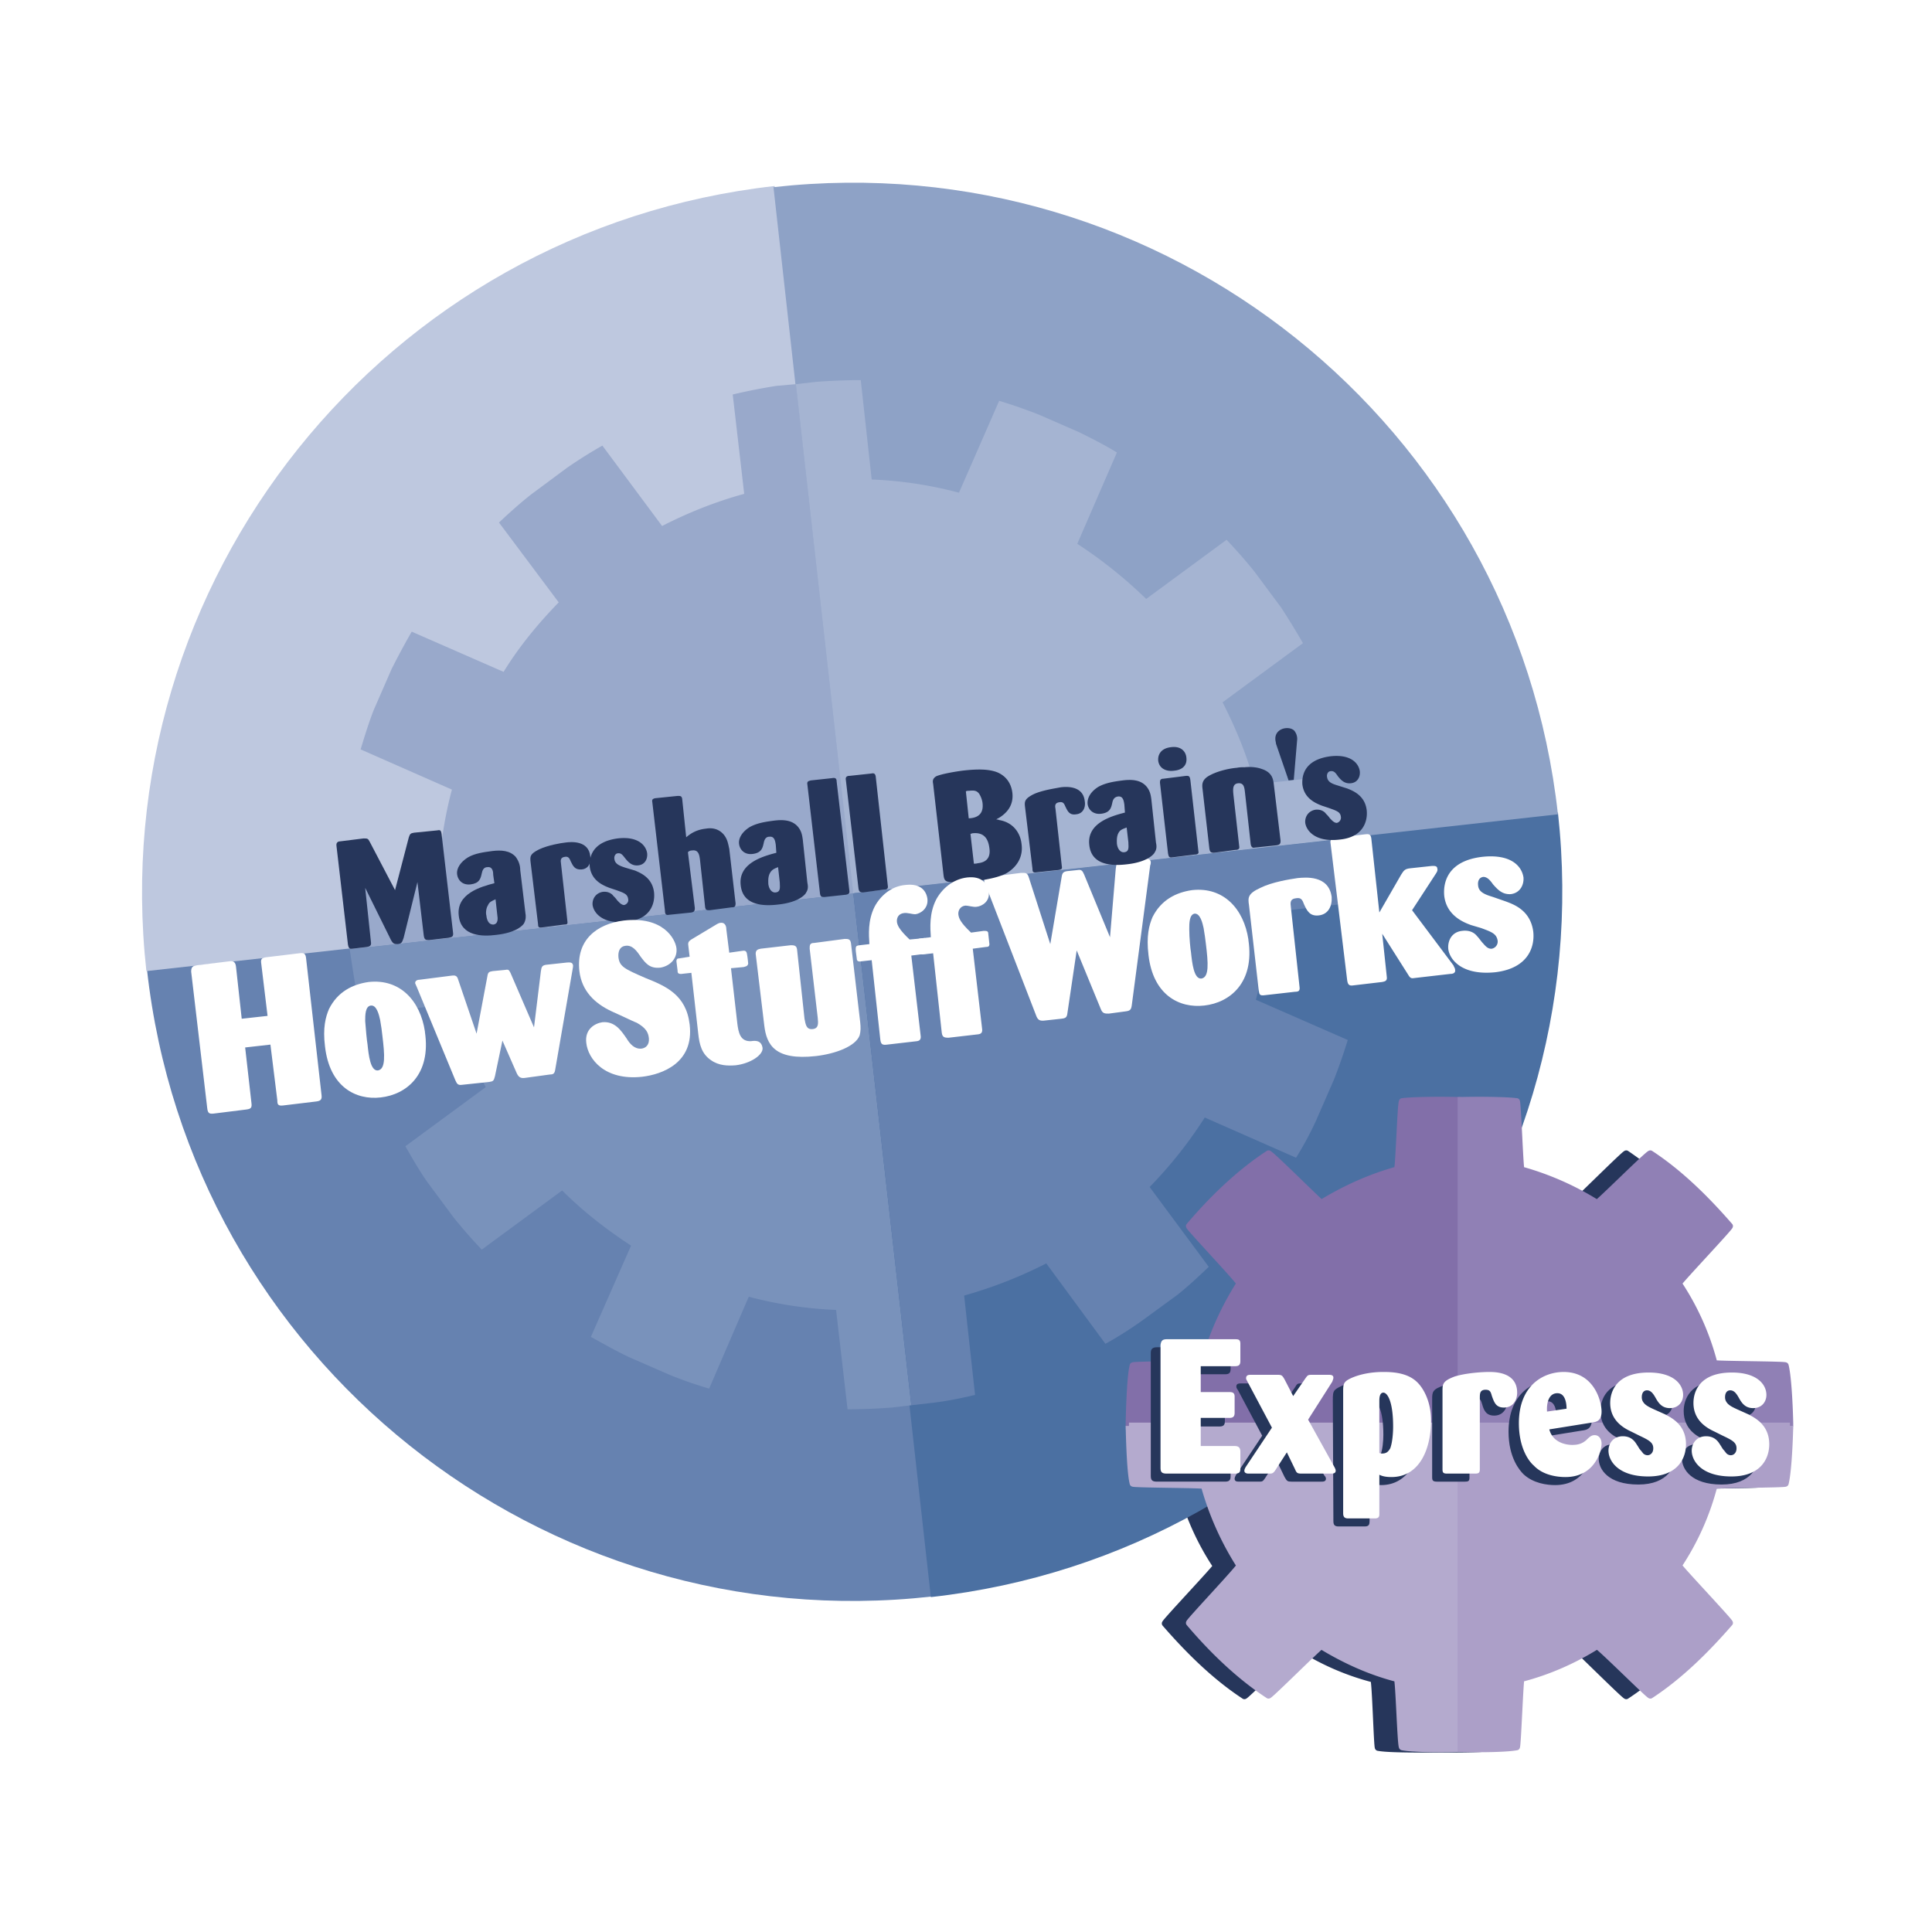 <svg xmlns="http://www.w3.org/2000/svg" width="2500" height="2500" viewBox="0 0 192.756 192.756"><g fill-rule="evenodd" clip-rule="evenodd"><path fill="#fff" d="M0 0h192.756v192.756H0V0z"/><path d="M110.23 142.037c.057-2.406.229-4.871.459-5.73 0-.113 7.047-.172 7.104-.229a25.604 25.604 0 0 1 3.553-7.965c.057-.115-5.156-5.615-5.1-5.729 2.291-2.693 4.928-5.273 7.906-7.277.115-.059 5.215 5.041 5.328 4.984 2.293-1.49 4.871-2.578 7.562-3.324.174 0 .346-6.76.459-6.818.918-.113 3.266-.172 5.559-.113v32.201h-32.83zM176.176 142.037c-.057-2.406-.172-4.871-.4-5.73-.057-.113-7.104-.172-7.104-.229a28.66 28.66 0 0 0-3.553-7.965c-.115-.115 5.1-5.615 5.041-5.729-2.234-2.693-4.928-5.273-7.906-7.277-.115-.059-5.213 5.041-5.271 4.984-2.35-1.49-4.869-2.578-7.562-3.324-.172 0-.344-6.76-.516-6.818-.859-.113-3.209-.172-5.559-.113v32.201h32.83zM110.23 142.324c.057 2.406.229 4.812.459 5.729 0 .115 7.047.115 7.104.23a26.197 26.197 0 0 0 3.553 7.963c.057.115-5.156 5.617-5.1 5.73 2.291 2.637 4.928 5.271 7.906 7.221.115.057 5.215-5.043 5.328-4.986a25.572 25.572 0 0 0 7.562 3.324c.174.057.346 6.818.459 6.818.918.172 3.266.172 5.559.172v-32.201h-32.83zM176.176 142.324c-.057 2.406-.172 4.812-.4 5.729-.057.115-7.104.115-7.104.23a29.41 29.41 0 0 1-3.553 7.963c-.115.115 5.1 5.617 5.041 5.73-2.234 2.637-4.928 5.271-7.906 7.221-.115.057-5.213-5.043-5.271-4.986-2.35 1.49-4.869 2.637-7.562 3.324-.172.057-.344 6.818-.516 6.818-.859.172-3.209.172-5.559.172v-32.201h32.83z" fill="#26365b" stroke="#26365b" stroke-width=".66" stroke-miterlimit="2.613"/><path d="M92.984 159.283c-38.846 4.355-74.024-23.664-78.322-62.568l70.416-7.851 7.906 70.419z" fill="#6682b0"/><path d="M77.286 18.559C38.382 22.914 10.308 57.98 14.605 96.887l70.473-7.851-7.792-70.477z" fill="#bec8df"/><path d="M92.87 159.342c38.845-4.297 66.863-39.365 62.566-78.271l-70.416 7.85 7.85 70.421z" fill="#4b70a2"/><path d="M77.17 18.673c38.904-4.354 73.968 23.664 78.265 62.57l-70.416 7.85-7.849-70.42z" fill="#8ea2c6"/><path d="M37.695 87.604l-3.266 1.088c0 1.547.229 2.693.344 4.183l.229 1.834 50.133-5.558-5.729-50.824-1.948.172a58.617 58.617 0 0 0-4.354.859l1.146 9.913c-2.922.802-5.615 1.891-8.193 3.208l-5.959-8.022a46.604 46.604 0 0 0-3.552 2.234l-3.552 2.636c-1.089.859-2.178 1.833-3.209 2.807l5.959 7.965c-2.062 2.12-3.953 4.412-5.5 6.933l-9.167-4.011a77.276 77.276 0 0 0-2.005 3.725l-1.776 4.068c-.516 1.318-.917 2.636-1.318 3.954l9.11 4.011a39.928 39.928 0 0 0-1.317 8.709l-2.922.229-2.178 2.349-.976-2.462z" fill="#99a9cb"/><path d="M38.21 100.896l6.99-.688a39.98 39.98 0 0 0 3.266 8.252l-8.021 5.9c.688 1.203 1.375 2.406 2.177 3.553l2.635 3.553a50.789 50.789 0 0 0 2.808 3.209l8.021-5.902c2.062 2.062 4.412 3.896 6.875 5.502l-4.011 9.109c1.26.688 2.463 1.375 3.781 2.006l4.068 1.775c1.261.516 2.578.975 3.953 1.375l3.954-9.166a39.928 39.928 0 0 0 8.709 1.316l1.146 9.914c1.432 0 2.922-.059 4.412-.172l1.948-.23-5.787-51.052-50.248 5.558.344 2.235c.229 1.432.344 2.35.859 3.725l.344-1.031 1.777 1.259z" fill="#7992bb"/><path d="M85.135 89.151l5.787 51.052 2.005-.229c1.49-.172 2.922-.459 4.354-.803l-1.088-9.912a44.376 44.376 0 0 0 8.194-3.209l5.9 8.021c1.26-.688 2.406-1.432 3.553-2.234l3.609-2.635c1.088-.859 2.119-1.834 3.15-2.809l-5.9-7.965a42.969 42.969 0 0 0 5.5-6.934l9.109 4.012a33.139 33.139 0 0 0 2.006-3.725l1.775-4.068a53.943 53.943 0 0 0 1.377-3.953l-9.168-4.012a40.041 40.041 0 0 0 1.318-8.708l9.91-1.146c0-1.432 0-2.922-.113-4.412l-2.006-1.833-49.157 5.444-.115.058z" fill="#6682b0"/><path d="M131.887 77.519l-6.703.745c-.744-2.865-1.891-5.616-3.209-8.194l8.021-5.901a74.65 74.65 0 0 0-2.176-3.553l-2.637-3.553a50.438 50.438 0 0 0-2.807-3.208l-8.021 5.902a45.305 45.305 0 0 0-6.875-5.501l3.953-9.11c-1.203-.745-2.465-1.375-3.725-2.005l-4.068-1.776a52.995 52.995 0 0 0-3.953-1.375l-4.01 9.167a39.928 39.928 0 0 0-8.709-1.317l-1.089-9.913c-1.489 0-2.979.058-4.469.172l-2.005.229 5.729 50.824.115-.058 50.018-5.558-3.38-6.017z" fill="#a5b4d2"/><path d="M26.98 104.221l-2.521.285.63 5.559c.057.459-.057.572-.516.631l-3.208.4c-.458.057-.63 0-.688-.516l-1.604-13.637c0-.401.115-.573.516-.631l3.266-.401c.344-.057.63 0 .688.516l.573 5.213 2.578-.285-.63-5.215c-.058-.401 0-.573.458-.63l3.323-.401c.458-.058.63 0 .688.458l1.547 13.694c.058.459-.114.574-.516.631l-3.323.4c-.516.059-.573-.113-.573-.516l-.688-5.555zM38.153 103.361c.229 1.891.344 3.322-.458 3.438-.745.057-.917-1.547-1.031-2.637-.058-.285-.172-1.488-.229-2.291 0-.574 0-1.49.573-1.547.573-.059.802.916.917 1.432.114.631.171 1.09.228 1.605zm4.24-.459c-.458-3.037-2.464-5.271-5.615-4.928-1.604.229-3.094.975-3.953 2.693-.344.803-.63 1.891-.401 3.725.458 4.068 3.094 5.385 5.558 5.1 2.578-.287 5.042-2.293 4.412-6.533v-.057h-.001zM50.127 103.818l-.745 3.553c-.115.459-.172.516-.573.574l-2.693.285c-.401.059-.516-.057-.688-.457L41.59 98.49c-.115-.229-.115-.287-.172-.4 0-.287.287-.344.458-.344l3.151-.402c.401-.057.573 0 .688.402l1.833 5.385 1.089-5.787c.057-.344.172-.4.516-.457l1.203-.115c.344-.057.401-.057.573.287l2.349 5.443.688-5.615c.057-.402.114-.574.516-.631l2.12-.229c.229 0 .516-.057.573.286 0 .115 0 .172-.057.459l-1.719 9.912c-.058.4-.172.516-.516.516l-2.521.344c-.458.059-.63-.113-.802-.459l-1.433-3.267zM107.422 94.823l-.916 6.189c-.057.516-.172.572-.631.629l-1.604.174c-.459.057-.688 0-.859-.402l-5.1-13.178c-.057-.115-.115-.229-.115-.287-.057-.401.344-.458.516-.458l3.152-.401c.459 0 .631-.058.803.516l2.119 6.589 1.146-6.762c.057-.343.172-.458.516-.516l1.088-.114c.344-.057.459.057.631.458l2.578 6.246.572-6.818c.057-.516.115-.688.516-.745l2.406-.229c.23-.057.516-.057.574.287 0 .057 0 .229-.059.344l-1.834 13.923c-.057.459-.17.574-.572.631l-1.719.229c-.4 0-.631 0-.803-.457l-2.405-5.848zM120.314 94.193c.229 1.891.344 3.323-.459 3.438-.744.057-.916-1.547-1.031-2.636-.057-.286-.172-1.432-.172-2.292 0-.573 0-1.433.516-1.547.572-.057.803.917.916 1.433.115.687.172 1.088.23 1.604zm4.239-.459c-.457-3.037-2.463-5.271-5.613-4.928-1.605.229-3.094.974-3.953 2.693-.344.802-.631 1.891-.402 3.782.459 4.012 3.094 5.328 5.559 5.043 2.578-.287 5.041-2.293 4.41-6.533v-.057h-.001zM129.652 98.434c.059.4-.057.516-.457.516l-3.037.344c-.459.057-.516-.059-.572-.459l-.975-8.538c-.115-.745-.115-1.146 1.146-1.719 1.145-.573 2.922-.859 3.723-.974.688-.057 3.094-.344 3.381 1.891.059.917-.344 1.719-1.26 1.833-.918.115-1.203-.458-1.49-1.088-.172-.458-.287-.688-.744-.63-.688.058-.631.458-.574.917l.859 7.907zM140.883 90.812l4.125 5.5c.057.172.172.287.172.459.057.344-.287.4-.516.4l-3.494.402c-.344.057-.459.057-.688-.344l-2.578-4.069.457 4.297c.059.4-.172.459-.457.516l-2.924.344c-.4.057-.514-.115-.572-.516l-1.662-13.694c-.057-.344.115-.458.516-.516l2.865-.344c.4-.057.631-.057.688.401l.803 7.392 2.178-3.782c.285-.458.4-.573.916-.63l2.119-.229c.23 0 .574-.057.574.287.057.171-.059.343-.172.516l-2.35 3.61z" fill="#fff"/><path d="M150.279 89.953c.744.287 2.406.859 2.693 2.979.172 1.49-.459 3.667-3.781 4.068-3.324.344-4.584-1.26-4.699-2.349-.057-.802.344-1.662 1.375-1.777.859-.114 1.318.287 1.49.516.172.172.285.344.516.63.229.229.516.688.975.63a.724.724 0 0 0 .572-.802c-.115-.688-.572-.859-1.662-1.261l-.975-.287c-.801-.287-2.463-.974-2.691-2.922-.115-1.203.229-3.495 3.838-3.896 2.809-.287 3.896.917 4.068 2.063.057.745-.344 1.547-1.26 1.662-.859.057-1.318-.458-1.777-.974-.285-.401-.572-.745-.973-.745-.402.058-.574.401-.516.859.057.688.744.917 1.488 1.146l1.319.46z" fill="#fff"/><path d="M41.648 88.004l-1.375 5.558c-.172.516-.229.573-.573.63-.343 0-.458 0-.688-.401l-2.578-5.214.573 5.386c.057.344-.058.458-.401.516l-1.432.172c-.344.057-.401-.115-.458-.401l-1.146-9.855c-.057-.401.229-.458.401-.458l2.292-.286c.401 0 .458 0 .63.344l2.521 4.813 1.375-5.271c.115-.344.172-.401.516-.458l2.292-.229c.286-.057.401-.057.458.344l1.146 9.855c.057.401-.115.458-.458.516l-1.948.229c-.344 0-.458-.057-.516-.458l-.631-5.332zM49.612 91.271c.058.344.115.917-.401.974-.401 0-.63-.344-.688-.917-.057-.172-.057-.688.172-1.031.115-.286.344-.401.745-.573l.172 1.547zm2.292-4.47c0-.401-.114-.859-.458-1.318-.573-.63-1.433-.688-2.35-.573-.859.115-1.719.229-2.406.63-.745.458-1.146 1.089-1.089 1.662.058.573.516 1.146 1.375 1.031.86-.115.975-.573 1.089-1.089.058-.287.172-.63.573-.63.516-.057.573.458.573.802l.115.802c-1.318.344-3.839 1.032-3.552 3.266.229 2.062 2.406 2.062 3.724 1.891 2.12-.229 2.75-1.031 2.808-1.203.171-.344.171-.688.114-.974l-.516-4.297zM56.602 91.843c.057.344 0 .401-.344.401l-2.178.287c-.343.057-.4-.058-.4-.344l-.745-6.188c-.057-.573-.057-.802.859-1.26.859-.401 2.12-.63 2.693-.688.458-.057 2.234-.229 2.406 1.375.114.63-.172 1.261-.86 1.318s-.859-.344-1.088-.802c-.115-.287-.229-.516-.573-.458-.458.057-.458.344-.4.688l.63 5.671z" fill="#26365b"/><path d="M63.363 86.858c.516.229 1.719.688 1.891 2.177.115 1.089-.344 2.693-2.693 2.922-2.406.287-3.323-.859-3.438-1.662-.057-.573.287-1.203 1.032-1.318.573-.057.917.229 1.031.401.172.172.229.229.401.458.172.172.401.458.688.458.229-.057.458-.286.401-.573-.058-.516-.401-.63-1.203-.917l-.688-.229c-.573-.229-1.776-.688-1.948-2.12-.057-.859.172-2.464 2.808-2.808 2.005-.229 2.808.688 2.922 1.49.057.573-.229 1.146-.917 1.203-.63.057-.974-.344-1.26-.688-.229-.287-.401-.573-.745-.516-.229 0-.401.287-.344.573.057.516.573.688 1.088.859l.974.29zM69.837 85.77c-.057-.401-.115-1.031-.802-.917a.518.518 0 0 0-.401.172l.688 5.558c0 .287-.057.401-.343.458l-2.235.229c-.287.057-.401-.057-.401-.401l-1.261-10.83c-.057-.287.057-.344.287-.401l2.234-.229c.287 0 .401 0 .458.287l.401 3.839c.344-.287.917-.745 1.948-.859.343-.057.974-.115 1.547.344.63.516.688 1.204.802 1.662l.63 5.443c0 .344-.114.401-.401.401l-2.177.286c-.286 0-.401 0-.458-.286l-.516-4.756zM77.801 88.062c0 .401.114.917-.401.974-.401.058-.688-.344-.745-.859 0-.172-.057-.688.172-1.088.172-.287.343-.401.802-.573l.172 1.546zm2.292-4.297c-.058-.401-.115-.86-.516-1.318-.573-.63-1.432-.688-2.349-.573-.859.114-1.661.229-2.406.63-.745.458-1.146 1.088-1.089 1.662.058.573.516 1.146 1.375 1.031.859-.114.974-.573 1.088-1.088.057-.287.172-.63.573-.63.516-.058.573.458.63.802l.058.802c-1.318.344-3.839 1.031-3.553 3.266.229 2.063 2.406 2.063 3.781 1.891 2.063-.229 2.693-1.031 2.75-1.204.229-.344.172-.688.115-.974l-.457-4.297zM80.551 78.264c-.058-.344.172-.344.344-.401l2.12-.229c.286-.057.458 0 .458.344l1.261 10.83c.057.344-.058.401-.344.458l-2.12.229c-.286 0-.401 0-.458-.343l-1.261-10.888zM84.39 77.806c-.058-.344.172-.401.401-.401l2.12-.229c.287-.058.401 0 .458.286l1.204 10.887c.057.287-.058.401-.344.401l-2.12.286c-.287 0-.401-.057-.458-.401L84.39 77.806zM96.365 78.951c.114-.057.229-.057.344-.057.516-.057.745 0 .973.287.115.172.287.516.344.917.059.516.059 1.49-1.375 1.547l-.286-2.694zM94.13 87.26c.057.458.114.688.63.745.401.058 1.547 0 2.75-.114 1.09-.172 2.064-.344 2.865-.745 1.09-.63 1.719-1.662 1.547-2.922-.115-1.146-.859-2.178-2.234-2.407-.113-.057-.229-.057-.287-.057.059-.058.174-.115.287-.172.918-.573 1.434-1.375 1.318-2.464-.115-1.032-.688-1.719-1.49-2.063-.859-.344-2.006-.344-3.495-.172-1.261.172-2.292.401-2.636.573-.344.229-.344.458-.286.745l1.031 9.053zm2.693-4.069c.058 0 .172-.057.23-.057 1.145-.115 1.547.573 1.66 1.49.115.802-.172 1.375-1.088 1.49-.057 0-.172.057-.459.057l-.343-2.98zM105.934 86.4c.057.287 0 .344-.344.401l-2.178.229c-.344.058-.4-.057-.4-.343l-.746-6.188c-.057-.516-.057-.802.859-1.261.859-.401 2.121-.573 2.693-.688.459-.058 2.234-.229 2.406 1.375.115.63-.172 1.261-.859 1.318-.688.114-.859-.344-1.088-.803-.115-.286-.23-.458-.574-.401-.457.057-.457.344-.4.63l.631 5.731zM112.58 84.051c0 .401.113.917-.402.974-.4.058-.688-.344-.744-.859 0-.172-.059-.688.172-1.089.172-.286.344-.344.801-.516l.173 1.49zm2.291-4.298c-.057-.401-.115-.859-.516-1.318-.572-.63-1.434-.688-2.35-.573-.859.114-1.662.229-2.406.63-.744.458-1.146 1.089-1.088 1.719.057.516.516 1.089 1.375.974s.973-.573 1.088-1.089c.057-.286.172-.573.572-.63.518-.057.574.458.631.802l.059.802c-1.318.344-3.84 1.032-3.553 3.266.229 2.062 2.406 2.062 3.781 1.891 2.062-.229 2.693-1.032 2.75-1.204.229-.344.172-.688.115-.974l-.458-4.296zM119.568 84.968c.059.229-.172.287-.344.287l-2.291.286c-.344.058-.344-.172-.4-.401l-.803-7.048c0-.172 0-.401.344-.401l2.291-.287c.287 0 .344.057.402.458l.801 7.106zm-2.406-8.079c-.744.115-1.488-.172-1.604-.974-.057-.516.172-1.261 1.318-1.375.973-.115 1.432.458 1.488 1.031.116.916-.571 1.26-1.202 1.318zM127.762 83.879c0 .344-.113.401-.4.458l-2.178.229c-.229.057-.344-.058-.4-.344l-.572-5.157c-.059-.516-.115-.974-.689-.917-.572.058-.516.631-.457 1.204l.572 5.099c.059.287-.172.344-.4.344l-2.121.287c-.344 0-.4-.115-.457-.401l-.688-6.016c-.059-.458 0-.802.457-1.146.859-.573 2.234-.859 2.98-.917.287-.057.516-.057.803-.057.572-.058 1.203 0 1.66.172 1.09.344 1.146 1.089 1.203 1.432l.687 5.73zM129.08 77.806l-.516.057-1.26-3.667c0-.115-.059-.287-.059-.401-.057-.688.459-1.089 1.031-1.146.631-.057.918.287.918.344.172.229.229.516.229.745l-.343 4.068zM134.408 78.665c.572.229 1.777.688 1.949 2.177.113 1.088-.346 2.693-2.693 2.922-2.406.286-3.324-.86-3.438-1.662-.059-.573.285-1.204 1.031-1.318.572-.058.916.229 1.031.401.172.172.229.229.4.458.172.172.4.458.688.458a.541.541 0 0 0 .4-.631c-.057-.458-.4-.573-1.203-.859l-.688-.229c-.572-.229-1.775-.688-1.947-2.12-.057-.86.172-2.464 2.807-2.808 2.006-.229 2.809.688 2.922 1.49.059.573-.229 1.146-.916 1.203-.631.058-.975-.343-1.26-.688-.23-.344-.402-.573-.746-.516-.229 0-.4.287-.344.573.059.516.518.688 1.09.859l.917.29z" fill="#26365b"/><path d="M61.014 100.896c-1.719-.803-2.979-2.062-3.208-4.01-.344-3.095 1.719-4.699 4.412-5.043 3.954-.458 5.157 1.834 5.271 2.751.115.974-.573 1.776-1.604 1.948-1.088.114-1.49-.458-2.005-1.146-.344-.516-.802-1.146-1.49-1.031-.516.057-.745.516-.688 1.146.115.917.573 1.146 2.693 2.063 2.005.801 4.068 1.66 4.412 4.641.458 3.838-2.75 4.984-4.755 5.215-3.724.4-5.386-1.777-5.558-3.381-.172-1.375.859-1.949 1.604-2.062 1.261-.115 1.891.859 2.407 1.604.344.572.802 1.088 1.49 1.031.458-.057.802-.4.745-1.031-.058-.572-.286-1.031-1.203-1.547-.172-.057-1.031-.459-1.261-.572l-1.262-.576z" fill="#fff"/><path d="M72.931 96.6l.63 5.5c.115.918.287 1.834 1.375 1.777.401-.059 1.032-.115 1.146.688.057.688-1.204 1.547-2.693 1.719-.745.057-1.661.057-2.463-.516-.917-.631-1.146-1.547-1.261-2.637l-.687-6.072-1.032.113c-.344 0-.344-.172-.344-.344l-.115-.917c0-.172.058-.286.229-.286l1.088-.172-.115-.975c-.057-.401-.057-.516.287-.745l2.578-1.547c.114-.057.229-.115.344-.115.516-.058.573.458.573.688l.287 2.292 1.203-.172c.344-.058.516-.058.573.344.057.287.114.917.114.917-.057.287-.287.287-.458.344l-1.259.116zM85.822 101.986c.057.516.057.916-.057 1.316-.401 1.09-2.406 1.834-4.354 2.062-4.125.459-4.927-1.145-5.157-3.035l-.859-7.163c0-.401.229-.458.516-.516l2.979-.344c.287 0 .573 0 .63.401l.745 6.932c.115.574.172 1.09.802 1.033.63-.059.573-.574.516-1.146l-.802-6.876c0-.344 0-.573.458-.573l3.037-.401c.344 0 .573 0 .63.458l.916 7.852zM90.921 95.338l.917 7.851c.057.344.057.629-.344.688l-2.979.344c-.458.057-.63 0-.688-.516l-.859-7.908-1.031.115c-.344.058-.458-.057-.458-.286-.172-1.204-.172-1.261.287-1.318l.974-.114c-.057-.917-.172-2.35.516-3.725.573-1.089 1.662-2.062 3.094-2.177 1.49-.172 2.062.573 2.177 1.375.115.974-.688 1.489-1.203 1.547-.344 0-.802-.172-1.146-.115-.516.057-.745.458-.688.917.057.287.172.688 1.261 1.719l1.26-.115c.286-.057.458-.057.516.287l.115.974c-.057.229-.172.287-.401.287l-1.32.17z" fill="#fff"/><path d="M97.053 94.651l.916 7.851c.057.344.057.629-.344.688l-2.979.344c-.458 0-.63-.059-.688-.516l-.859-7.908-1.032.114c-.343 0-.458-.057-.458-.344-.172-1.146-.172-1.203.287-1.261l.974-.114c-.058-.917-.172-2.35.516-3.725.573-1.089 1.662-2.062 3.094-2.234 1.49-.172 2.062.63 2.177 1.432.115.974-.688 1.433-1.203 1.49-.344.058-.802-.115-1.146-.115-.516.058-.745.516-.688.917.058.344.172.745 1.261 1.776l1.26-.172c.287 0 .459 0 .459.287l.113 1.031c0 .229-.113.286-.344.286l-1.316.173z" fill="#fff"/><path d="M112.637 141.98c.057-2.406.172-4.871.4-5.73.059-.115 7.105-.115 7.105-.229a29.3 29.3 0 0 1 3.553-7.965c.113-.115-5.1-5.615-5.043-5.73 2.234-2.635 4.928-5.271 7.906-7.219.115-.115 5.215 4.984 5.271 4.928 2.35-1.434 4.871-2.58 7.562-3.324.172 0 .344-6.762.516-6.818.859-.115 3.266-.172 5.559-.115v32.203h-32.829v-.001z" fill="#826fa9" stroke="#826fa9" stroke-width=".66" stroke-miterlimit="2.613"/><path d="M178.582 141.98c-.057-2.406-.229-4.871-.457-5.73 0-.115-7.047-.115-7.105-.229a26.208 26.208 0 0 0-3.553-7.965c-.057-.115 5.158-5.615 5.1-5.73-2.291-2.635-4.928-5.271-7.906-7.219-.115-.115-5.213 4.984-5.328 4.928a28.841 28.841 0 0 0-7.562-3.324c-.115 0-.344-6.762-.459-6.818-.916-.115-3.266-.172-5.559-.115v32.203h32.829v-.001z" fill="#9080b5" stroke="#9080b5" stroke-width=".66" stroke-miterlimit="2.613"/><path d="M112.637 142.266c.057 2.408.172 4.871.4 5.73.059.115 7.105.115 7.105.229a29.3 29.3 0 0 0 3.553 7.965c.113.115-5.1 5.615-5.043 5.73 2.234 2.635 4.928 5.271 7.906 7.219.115.059 5.215-5.041 5.271-4.928 2.35 1.434 4.871 2.58 7.562 3.268.172.057.344 6.818.516 6.818.859.172 3.266.229 5.559.172v-32.203h-32.829z" fill="#b4aace" stroke="#b4aace" stroke-width=".66" stroke-miterlimit="2.613"/><path d="M178.582 142.266c-.057 2.408-.229 4.871-.457 5.73 0 .115-7.047.115-7.105.229a26.208 26.208 0 0 1-3.553 7.965c-.057.115 5.158 5.615 5.1 5.73-2.291 2.635-4.928 5.271-7.906 7.219-.115.059-5.213-5.041-5.328-4.928-2.291 1.434-4.871 2.58-7.562 3.268-.115.057-.344 6.818-.459 6.818-.916.172-3.266.229-5.559.172v-32.203h32.829z" fill="#ac9fc8" stroke="#ac9fc8" stroke-width=".66" stroke-miterlimit="2.613"/><path d="M121.574 142.324c.4 0 .631-.059.631-.516v-1.662c0-.459-.287-.459-.631-.459h-2.75v-2.578h3.381c.344 0 .572-.057.572-.516v-1.719c0-.459-.229-.459-.572-.459h-6.762c-.457 0-.629.172-.629.574v12.262c0 .457.172.572.629.572h6.762c.4 0 .572-.115.572-.516v-1.662c0-.457-.229-.572-.572-.572h-3.381v-2.75h2.75v.001zM128.164 147.365c.229.402.285.459.688.459h2.979c.172 0 .459 0 .459-.287 0-.113-.059-.229-.172-.344l-2.637-4.756 2.406-3.781c.115-.172.172-.229.172-.344 0-.287-.285-.287-.516-.287h-1.719c-.344 0-.4 0-.629.402l-1.146 1.662-.859-1.662c-.229-.402-.287-.402-.688-.402h-2.75c-.115 0-.4 0-.4.287 0 .115 0 .172.17.402l2.408 4.525-2.637 3.953c-.057.115-.113.23-.113.344 0 .23.172.287.4.287h2.006c.344 0 .4 0 .629-.344l1.146-1.775.803 1.661zM133.033 151.777c0 .402.172.516.516.516h2.637c.4 0 .457-.229.457-.516v-3.838c.23.113.574.229 1.146.229 2.75 0 4.01-2.693 4.01-5.615 0-1.891-.744-3.266-1.432-3.838-1.031-.918-2.463-1.033-3.324-1.033-2.291 0-3.607.746-3.838.975-.229.229-.229.516-.229 1.09l.057 12.03zm3.61-11.23c0-.344 0-.801.344-.801.402 0 1.031.859 1.031 3.379 0 .574-.057 1.549-.344 2.178-.113.287-.285.516-.744.516-.172 0-.172 0-.287-.057v-5.215zM146.611 140.262c0-.402 0-.803.631-.803.4 0 .516.229.631.631.172.629.4 1.145 1.203 1.145.859 0 1.318-.688 1.318-1.488 0-2.006-2.236-2.006-2.809-2.006-.744 0-2.35.057-3.438.457-1.26.402-1.26.688-1.26 1.434v7.734c0 .344.057.459.516.459h2.75c.344 0 .457-.057.457-.4v-7.163h.001zM157.842 142.725c.4-.057.975-.115.975-1.088 0-1.031-.803-3.955-3.84-3.955-2.004 0-4.469 1.375-4.469 5.158 0 2.635 1.146 3.896 1.49 4.24.975.916 2.35 1.088 3.15 1.088 3.037 0 3.668-2.75 3.668-3.324 0-.516-.344-.859-.688-.859s-.459.115-.918.516c-.285.23-.629.459-1.316.459s-1.949-.229-2.293-1.547l4.241-.688zm-4.526-1.088c0-.859.229-1.834 1.088-1.834.803 0 .859 1.031.916 1.547l-2.004.287zM164.029 141.406c-.629-.285-1.26-.572-1.26-1.203 0-.4.229-.688.572-.688.402 0 .574.344.803.746.344.516.688 1.031 1.49 1.031.859 0 1.26-.631 1.26-1.318 0-1.031-.859-2.234-3.381-2.234-3.266 0-3.838 1.947-3.838 3.037 0 1.832 1.375 2.578 2.119 2.863l.803.402c.916.457 1.375.688 1.375 1.26 0 .459-.344.688-.631.688-.344 0-.629-.4-.801-.629-.172-.287-.23-.459-.402-.631-.113-.23-.516-.631-1.26-.631-.916 0-1.375.744-1.375 1.434 0 1.031.916 2.578 3.953 2.578 2.979 0 3.781-1.834 3.781-3.209 0-1.891-1.432-2.637-2.119-2.98l-1.089-.516zM172.338 141.406c-.631-.285-1.26-.572-1.26-1.203 0-.4.229-.688.572-.688.4 0 .572.344.803.746.344.516.688 1.031 1.488 1.031.859 0 1.262-.631 1.262-1.318 0-1.031-.859-2.234-3.381-2.234-3.266 0-3.84 1.947-3.84 3.037 0 1.832 1.375 2.578 2.121 2.863l.801.402c.918.457 1.377.688 1.377 1.26 0 .459-.344.688-.631.688-.344 0-.631-.4-.803-.629-.172-.287-.229-.459-.4-.631-.115-.23-.516-.631-1.26-.631-.918 0-1.377.744-1.377 1.434 0 1.031.918 2.578 3.955 2.578 2.979 0 3.781-1.834 3.781-3.209 0-1.891-1.434-2.637-2.121-2.98l-1.087-.516z" fill="#26365b"/><path d="M122.605 141.465c.344 0 .574-.059.574-.516v-1.605c0-.459-.287-.459-.631-.459h-2.75v-2.578h3.381c.342 0 .572-.057.572-.516v-1.719c0-.457-.23-.457-.572-.457h-6.762c-.459 0-.572.172-.631.572v12.262c0 .459.172.572.631.572h6.762c.457 0 .572-.113.572-.516v-1.662c0-.457-.23-.572-.572-.572h-3.381v-2.807h2.807v.001zM129.195 146.564c.172.4.229.457.688.457h2.922c.172 0 .457 0 .457-.285 0-.115-.057-.23-.113-.344l-2.637-4.756 2.408-3.783c.057-.172.113-.285.113-.4 0-.287-.287-.287-.459-.287h-1.719c-.4 0-.4.059-.688.459l-1.145 1.662-.859-1.662c-.23-.4-.287-.459-.688-.459h-2.693c-.172 0-.459 0-.459.344 0 .115.059.172.172.402l2.406 4.525-2.635 3.955c-.057.113-.115.229-.115.344 0 .229.23.285.4.285h2.064c.285 0 .4 0 .629-.344l1.146-1.775.805 1.662zM134.008 150.977c0 .4.172.516.516.516h2.635c.459 0 .459-.23.459-.516v-3.84c.229.115.572.229 1.203.229 2.75 0 3.953-2.691 3.953-5.672 0-1.834-.744-3.209-1.432-3.84-.975-.916-2.465-.973-3.324-.973-2.234 0-3.609.744-3.781.973-.229.23-.229.516-.229 1.09v12.033zm3.609-11.231c0-.346.057-.803.4-.803.402 0 .975.859.975 3.381 0 .572-.057 1.547-.287 2.176-.172.287-.344.518-.801.518-.115 0-.172 0-.287-.059v-5.213zM147.643 139.459c0-.402 0-.803.574-.803.459 0 .516.229.631.631.229.631.4 1.146 1.203 1.146.859 0 1.316-.688 1.316-1.49 0-2.062-2.234-2.062-2.807-2.062-.744 0-2.35.113-3.438.457-1.203.459-1.203.746-1.203 1.49v7.736c0 .344.057.457.457.457h2.75c.402 0 .516-.057.516-.457v-7.105h.001zM158.873 141.922c.344-.057.916-.113.916-1.088 0-1.031-.744-3.953-3.781-3.953-2.062 0-4.469 1.375-4.469 5.1 0 2.693 1.146 3.953 1.49 4.24.916.973 2.35 1.145 3.15 1.145 3.037 0 3.609-2.75 3.609-3.322 0-.516-.285-.859-.686-.859-.287 0-.459.113-.861.516-.285.229-.629.459-1.375.459-.629 0-1.947-.23-2.291-1.549l4.298-.689zm-4.525-1.088c-.059-.859.172-1.834 1.031-1.834.801 0 .916 1.031.916 1.547l-1.947.287zM165.004 140.605c-.631-.287-1.203-.574-1.203-1.205 0-.4.172-.686.516-.686.4 0 .631.342.859.744.287.516.631 1.031 1.432 1.031.859 0 1.318-.631 1.318-1.318 0-1.031-.916-2.234-3.438-2.234-3.266 0-3.838 1.947-3.838 3.037 0 1.775 1.375 2.521 2.119 2.865l.803.4c.973.459 1.375.688 1.375 1.26 0 .459-.287.689-.574.689-.4 0-.629-.402-.801-.631a13.382 13.382 0 0 0-.402-.631c-.172-.229-.516-.631-1.26-.631-.975 0-1.432.746-1.432 1.434 0 1.031.973 2.578 3.953 2.578 2.979 0 3.781-1.834 3.781-3.209 0-1.947-1.434-2.635-2.062-2.979l-1.146-.514zM173.312 140.605c-.631-.287-1.203-.574-1.203-1.205 0-.4.172-.686.516-.686.4 0 .629.342.859.744.285.516.629 1.031 1.432 1.031.859 0 1.318-.631 1.318-1.318 0-1.031-.918-2.234-3.438-2.234-3.268 0-3.84 1.947-3.84 3.037 0 1.775 1.375 2.521 2.121 2.865l.801.4c.975.459 1.375.688 1.375 1.26 0 .459-.285.689-.572.689-.4 0-.631-.402-.803-.631a13.63 13.63 0 0 0-.4-.631c-.172-.229-.516-.631-1.26-.631-.975 0-1.434.746-1.434 1.434 0 1.031.975 2.578 3.953 2.578 2.98 0 3.781-1.834 3.781-3.209 0-1.947-1.432-2.635-2.062-2.979l-1.144-.514z" fill="#fff"/></g></svg>